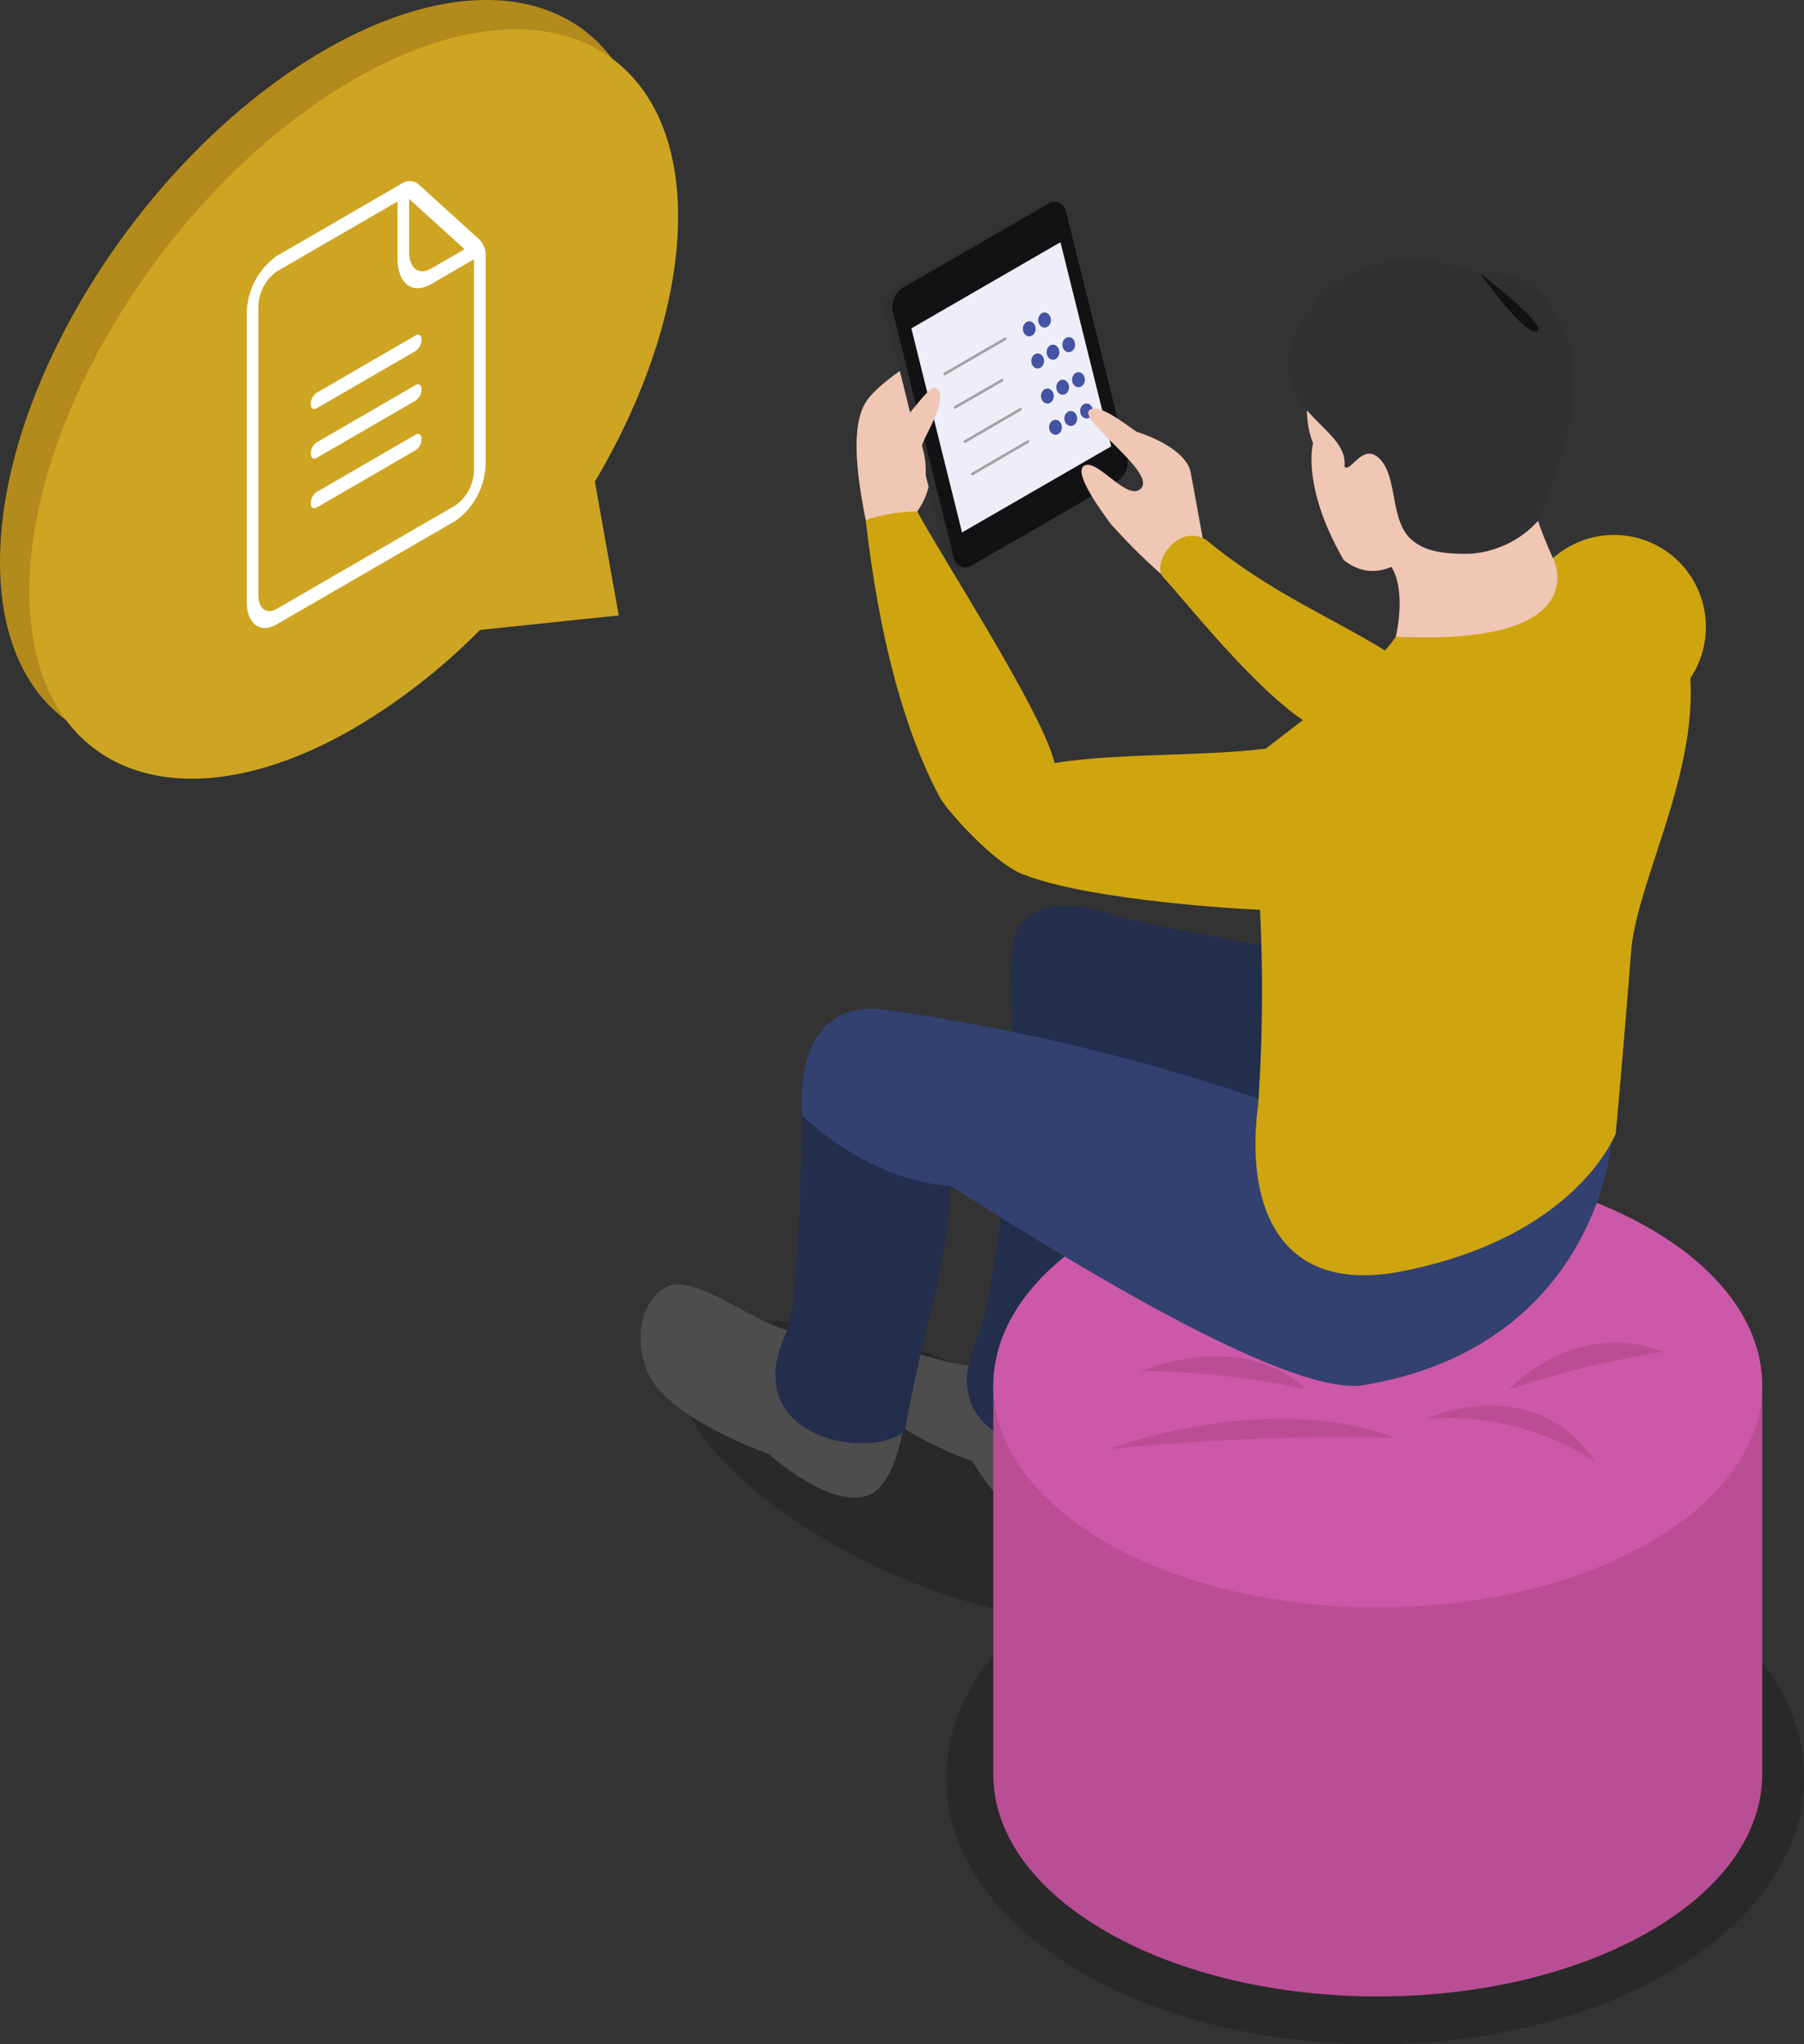 <svg xmlns="http://www.w3.org/2000/svg" width="133.665" height="151.428" viewBox="0 0 133.665 151.428">
  <rect x="0" y="0" width="133.665" height="151.428" fill="#333333" stroke="none"/>
  <g id="グループ_9070" data-name="グループ 9070" transform="translate(-268.583 4943.442)">
    <g id="グループ_9068" data-name="グループ 9068" transform="translate(316.036 -4928.484)">
      <path id="パス_4610" data-name="パス 4610" d="M280.259,340.851c-5.946-3.589-13.83-5.566-22.2-5.566a48.432,48.432,0,0,0-14.708,2.207c-1.047-2.99-4.593-6.656-10.039-9.943-9.2-5.547-20.338-7.908-24.873-5.268s-.755,9.281,8.442,14.834a46.417,46.417,0,0,0,15.758,6c-4.126,3.389-6.355,7.518-6.355,11.9,0,5.415,3.4,10.45,9.575,14.171,5.953,3.595,13.833,5.572,22.2,5.572s16.252-1.977,22.2-5.566c6.18-3.727,9.575-8.762,9.575-14.177S286.439,344.575,280.259,340.851Zm-2.465,24.523c-5.2,3-12.139,4.654-19.54,4.654s-14.343-1.652-19.543-4.657c-4.995-2.883-7.745-6.64-7.739-10.591,0-3.828,2.6-7.478,7.313-10.33a10.01,10.01,0,0,0,4.743-.964,3.289,3.289,0,0,0,1.655-1.906,44.249,44.249,0,0,1,13.572-2.041c7.4,0,14.343,1.652,19.54,4.657,4.995,2.879,7.742,6.643,7.742,10.585S282.789,362.488,277.794,365.374Z" transform="translate(-203.624 -238.292)" opacity="0.2"/>
      <g id="グループ_5322" data-name="グループ 5322" transform="translate(0 67.676)">
        <path id="パス_4611" data-name="パス 4611" d="M221.476,323.158c-4.025.3-6-1.32-8.752-1.3a1.7,1.7,0,0,0-1.744,2.514c1.366,3.466,8.39,5.836,8.39,5.836s3.89,6.972,7.561,4.74c1.707-1.034,1.068-7.092,1.068-7.092S224.622,322.918,221.476,323.158Z" transform="translate(-194.767 -304.603)" fill="#4d4d4d"/>
        <path id="パス_4612" data-name="パス 4612" d="M216.484,316.362c-.123,6.382-1.409,14.275-2.284,16.212-3.5,7.746,6.349,9.4,8.86,7.135,1.3-7.623,3.174-12.093,3.383-18.131.16-2.312-4.028-3.865-4.028-3.865A17.137,17.137,0,0,0,216.484,316.362Z" transform="translate(-189.268 -315.988)" fill="#222e4c"/>
        <path id="パス_4613" data-name="パス 4613" d="M217.514,323.82c-2.609.1-6.505-3.524-9.259-3.506-1.725.015-3.622,2.907-2.149,6.484,1.418,3.448,8.964,6.072,8.964,6.072s4.817,4.347,7.6,2.969c1.79-.887,2.37-4.863,2.37-4.863S220.667,323.7,217.514,323.82Z" transform="translate(-205.578 -307.801)" fill="#4d4d4d"/>
        <path id="パス_4614" data-name="パス 4614" d="M210.816,316.241c-.12,6.385-.371,14.281-1.237,16.212-3.5,7.745,6.349,9.4,8.86,7.135,1.3-7.62,3.174-12.092,3.377-18.128.163-2.315-4.028-3.868-4.028-3.868A27.312,27.312,0,0,0,210.816,316.241Z" transform="translate(-198.834 -316.238)" fill="#222e4c"/>
        <path id="パス_4615" data-name="パス 4615" d="M218.52,319.939a22.607,22.607,0,0,1-8.092-2.965S214.17,321.452,218.52,319.939Z" transform="translate(-195.538 -314.717)" fill="#222e4c"/>
      </g>
      <g id="グループ_5323" data-name="グループ 5323" transform="translate(26.145 71.221)">
        <path id="パス_4616" data-name="パス 4616" d="M214.094,322.751v28.814c-.006,4.212,2.775,8.421,8.344,11.635,11.126,6.422,29.158,6.422,40.284,0,5.56-3.214,8.344-7.423,8.344-11.632h0V322.751Z" transform="translate(-214.094 -306.302)" fill="#b94e94"/>
        <path id="パス_4617" data-name="パス 4617" d="M262.722,345.468c-11.126,6.426-29.158,6.426-40.284,0s-11.125-16.836,0-23.258,29.158-6.422,40.284,0S273.847,339.048,262.722,345.468Z" transform="translate(-214.094 -317.393)" fill="#cc58a9"/>
        <path id="パス_4618" data-name="パス 4618" d="M226.546,325.186s4.878-5.326,11.4-2.778A69.738,69.738,0,0,0,226.546,325.186Z" transform="translate(-188.319 -308.442)" fill="#b94e94"/>
        <path id="パス_4619" data-name="パス 4619" d="M224.54,324.217s7.92-3.659,12.535,3.174A20.275,20.275,0,0,0,224.54,324.217Z" transform="translate(-192.471 -305.294)" fill="#b94e94"/>
        <path id="パス_4620" data-name="パス 4620" d="M238.125,324.969a173.3,173.3,0,0,0-21.241.838S228.507,321.356,238.125,324.969Z" transform="translate(-208.319 -304.637)" fill="#b94e94"/>
        <path id="パス_4621" data-name="パス 4621" d="M229.944,324.5a58.953,58.953,0,0,0-12.3-1.357S225.082,319.948,229.944,324.5Z" transform="translate(-206.754 -307.752)" fill="#b94e94"/>
      </g>
      <g id="グループ_5325" data-name="グループ 5325" transform="translate(11.936 0)">
        <path id="パス_4622" data-name="パス 4622" d="M233.558,314.177c-7.27-1.243-11-2.164-11-2.164s-6.026-2.514-7.653,1.191c-.672,1.547-.258,5.455-.23,9.158.319.893,21.035,4.35,21.035,4.35S237.795,314.9,233.558,314.177Z" transform="translate(-199.002 -259.033)" fill="#222e4c"/>
        <path id="パス_4623" data-name="パス 4623" d="M243.343,320.332a151.268,151.268,0,0,0-27.669-6.6c-7.156-.939-6.161,7.835-6.161,7.835s4.758,4.811,11,5.219c4.212,2.591,24.4,15.807,30.638,14.748,17.2-2.9,18.337-17.993,18.337-17.993S245.741,321.722,243.343,320.332Z" transform="translate(-209.466 -253.89)" fill="#324170"/>
        <path id="パス_4624" data-name="パス 4624" d="M225.007,321.21c-.8-3.65-8.633-15.684-10.171-18.644.15-1.977-2.112-1.78-3.822.648.421,3.472,1.593,13.29,5.517,20.584l5.01,1.581Z" transform="translate(-206.261 -279.644)" fill="#cea50f"/>
        <path id="パス_4625" data-name="パス 4625" d="M211.469,309.948c-.436-2.281-1.271-6.68,0-8.722.893-1.44,3.954-3.257,3.954-3.257l1.842,6.358a13.638,13.638,0,0,1-.979,2.014,5.31,5.31,0,0,1-.995,2.959A12.567,12.567,0,0,0,211.469,309.948Z" transform="translate(-206.716 -286.378)" fill="#f0c6b4"/>
        <g id="グループ_5324" data-name="グループ 5324" transform="translate(6.173)">
          <path id="パス_4626" data-name="パス 4626" d="M228.882,313.231,224.363,295a.953.953,0,0,0-.381-.568l.061-.236a2.436,2.436,0,0,0-1.013.239l-10.757,6.207a1.686,1.686,0,0,0-.755,1.771l4.525,18.235a.842.842,0,0,0,.949.7v0l.531-.08-.025-.126,10.637-6.137A1.707,1.707,0,0,0,228.882,313.231Z" transform="translate(-211.476 -294.192)" fill="#303033"/>
          <path id="パス_4627" data-name="パス 4627" d="M229.063,313.14a1.709,1.709,0,0,1-.755,1.771l-10.757,6.208a.859.859,0,0,1-1.335-.562l-4.522-18.239a1.706,1.706,0,0,1,.752-1.771l10.763-6.207a.852.852,0,0,1,1.326.565Z" transform="translate(-211.108 -294.193)" fill="#121214"/>
          <path id="パス_4628" data-name="パス 4628" d="M226.922,310.287l-11.053,6.379-3.753-15.118,11.046-6.383Z" transform="translate(-210.151 -292.181)" fill="#edeef7"/>
          <line id="線_1155" data-name="線 1155" y1="2.604" x2="4.487" transform="translate(4.432 10.138)" fill="none" stroke="#a3a3a3" stroke-linecap="round" stroke-miterlimit="10" stroke-width="0.2"/>
          <line id="線_1156" data-name="線 1156" y1="2.018" x2="3.5" transform="translate(5.196 13.203)" fill="none" stroke="#a3a3a3" stroke-linecap="round" stroke-miterlimit="10" stroke-width="0.2"/>
          <line id="線_1157" data-name="線 1157" y1="2.403" x2="4.126" transform="translate(5.928 15.354)" fill="none" stroke="#a3a3a3" stroke-linecap="round" stroke-miterlimit="10" stroke-width="0.2"/>
          <line id="線_1158" data-name="線 1158" y1="2.403" x2="4.126" transform="translate(6.485 17.75)" fill="none" stroke="#a3a3a3" stroke-linecap="round" stroke-miterlimit="10" stroke-width="0.2"/>
          <ellipse id="楕円形_732" data-name="楕円形 732" cx="0.474" cy="0.557" rx="0.474" ry="0.557" transform="translate(10.227 8.845)" fill="#4553a3"/>
          <ellipse id="楕円形_733" data-name="楕円形 733" cx="0.474" cy="0.557" rx="0.474" ry="0.557" transform="translate(11.359 8.193)" fill="#4553a3"/>
          <ellipse id="楕円形_734" data-name="楕円形 734" cx="0.474" cy="0.557" rx="0.474" ry="0.557" transform="translate(10.85 11.225)" fill="#4553a3"/>
          <ellipse id="楕円形_735" data-name="楕円形 735" cx="0.474" cy="0.557" rx="0.474" ry="0.557" transform="translate(11.982 10.573)" fill="#4553a3"/>
          <ellipse id="楕円形_736" data-name="楕円形 736" cx="0.474" cy="0.557" rx="0.474" ry="0.557" transform="translate(13.153 10.016)" fill="#4553a3"/>
          <ellipse id="楕円形_737" data-name="楕円形 737" cx="0.474" cy="0.557" rx="0.474" ry="0.557" transform="translate(11.57 13.822)" fill="#4553a3"/>
          <ellipse id="楕円形_738" data-name="楕円形 738" cx="0.474" cy="0.557" rx="0.474" ry="0.557" transform="translate(12.702 13.17)" fill="#4553a3"/>
          <ellipse id="楕円形_739" data-name="楕円形 739" cx="0.474" cy="0.557" rx="0.474" ry="0.557" transform="translate(13.872 12.613)" fill="#4553a3"/>
          <ellipse id="楕円形_740" data-name="楕円形 740" cx="0.474" cy="0.557" rx="0.474" ry="0.557" transform="translate(12.169 16.139)" fill="#4553a3"/>
          <ellipse id="楕円形_741" data-name="楕円形 741" cx="0.474" cy="0.557" rx="0.474" ry="0.557" transform="translate(13.301 15.487)" fill="#4553a3"/>
          <ellipse id="楕円形_742" data-name="楕円形 742" cx="0.474" cy="0.557" rx="0.474" ry="0.557" transform="translate(14.471 14.93)" fill="#4553a3"/>
        </g>
        <path id="パス_4629" data-name="パス 4629" d="M222.267,311.578a44.017,44.017,0,0,1-3.887-3.856c-.866-1.173-2.674-3.705-2.017-4.255.927-.783,3.312,2.775,4.295,1.6,1.016-1.219-4.629-4.967-3.868-5.747.669-.681,3.064,1.335,3.524,1.584,3.2,1.068,3.877,2.425,3.982,2.944s.973,5.3.973,5.3Z" transform="translate(-195.478 -283.879)" fill="#f0c6b4"/>
        <path id="パス_4630" data-name="パス 4630" d="M218.386,305.379c-1-1.022,1.041-4.1,3.141-2.827,4.719,3.914,9.247,5.707,13.514,8.356.829.513-2.969,3.837-6.042,5.2C225.107,313.658,219.7,306.729,218.386,305.379Z" transform="translate(-191.545 -277.52)" fill="#cea50f"/>
        <path id="パス_4631" data-name="パス 4631" d="M212.318,301.943c1.2-.979,2.781-3.6,3.27-3.236,1.053.792-1.2,4.025-1.056,4.329a6.083,6.083,0,0,1-.147,4.031l-3.033-1.105S211.121,302.922,212.318,301.943Z" transform="translate(-205.6 -284.922)" fill="#f0c6b4"/>
        <path id="パス_4632" data-name="パス 4632" d="M238.735,313.642a6.814,6.814,0,1,1-.451-9.664A6.84,6.84,0,0,1,238.735,313.642Z" transform="translate(-173.513 -277.55)" fill="#cea50f"/>
        <path id="パス_4633" data-name="パス 4633" d="M224.072,307.686c1.145,1.842.329,5.167.329,5.167l1.062,1.744h5.67l5.029-1.461,1.053-4.092-1.139-1.946a28.073,28.073,0,0,1-1.139-2.815c-.921-.752-1.9-3.546-1.9-3.546l-9.514,2.069A25.725,25.725,0,0,1,224.072,307.686Z" transform="translate(-180.368 -280.651)" fill="#f0c6b4"/>
        <path id="パス_4634" data-name="パス 4634" d="M221.323,316.853c5.253-4.043,8.338-6.315,9.627-8.289,14.9.731,11.675-5.756,11.675-5.756s9.382.884,10.1,8.341-3.939,15.574-4.344,20.762c-.577,7.438-1.136,13.455-1.136,13.455s-2.873,7.678-15.85,10.214c-9.078,1.778-11.629-4.786-10.647-12.329a124.155,124.155,0,0,0,.086-15.5C220.464,325.412,219.779,319.511,221.323,316.853Z" transform="translate(-186.917 -276.362)" fill="#cea50f"/>
        <path id="パス_4635" data-name="パス 4635" d="M222.683,298.967a6.79,6.79,0,0,0-.568,6.023s-.89,3.174,2.272,8.651c4.405,3.454,8.688-5.326,8.688-5.326l-3.27-10.7S223.248,298.571,222.683,298.967Z" transform="translate(-184.213 -287.109)" fill="#f0c6b4"/>
        <path id="パス_4636" data-name="パス 4636" d="M221.175,303.1c.157,4.264,4.565,5.17,4.28,7.844.476.464,1.391-1.928,2.674-.522s.7,4.593,2.327,5.943c.663.553,1.621,1.078,4.267,1.022a7.442,7.442,0,0,0,5.075-2.435c3.392-7.951,2.637-11.979,2.637-11.979s-1.332-7.089-6.9-6.333C224.779,292.516,221.175,301.637,221.175,303.1Z" transform="translate(-185.228 -291.323)" fill="#303033"/>
        <path id="パス_4637" data-name="パス 4637" d="M212.811,311.361c.451.832,3.883,4.762,6.1,5.643,5.01,1.986,16.829,2.68,19.288,2.7,3.085.024,9.637-1.329,9.858-5.839.273-5.661-6.109-7.211-9.434-6.453-4.252.964-12.148.51-17.336,1.363Z" transform="translate(-202.541 -267.207)" fill="#cea50f"/>
        <path id="パス_4638" data-name="パス 4638" d="M230.039,300.2c.853-.448-4.187-4.27-4.187-4.27S229.2,300.638,230.039,300.2Z" transform="translate(-175.547 -290.607)" fill="#121214"/>
      </g>
    </g>
    <g id="グループ_9069" data-name="グループ 9069" transform="translate(-10.527 -5206.213)">
      <g id="グループ_8891" data-name="グループ 8891" transform="translate(279.11 262.771)">
        <g id="グループ_5312" data-name="グループ 5312">
          <path id="パス_4563" data-name="パス 4563" d="M303.147,266.493c13.272-7.663,24.03-3.116,24.03,10.156,0,6.178-2.333,13.157-6.164,19.628l1.768,9.909-10.28,1.074a45.715,45.715,0,0,1-9.36,7.3c-13.272,7.663-24.031,3.115-24.031-10.157S289.875,274.156,303.147,266.493Z" transform="translate(-279.11 -262.771)" fill="#b28b1c"/>
          <path id="パス_4564" data-name="パス 4564" d="M305.606,268.951c13.271-7.663,24.03-3.116,24.03,10.156,0,6.178-2.334,13.157-6.164,19.628l1.768,9.91-10.28,1.074a45.711,45.711,0,0,1-9.36,7.3c-13.268,7.661-24.028,3.112-24.028-10.158S292.334,276.614,305.606,268.951Z" transform="translate(-279.395 -263.055)" fill="#cea522"/>
        </g>
      </g>
      <g id="Symbols" transform="translate(297.392 276.187)">
        <g id="Lv1-_-Icons-_-list" data-name="Lv1-/-Icons-/-list" transform="translate(0 0)">
          <g id="Group">
            <path id="パス_19167" data-name="パス 19167" d="M312.931,299.365l-7.347,4.255c-.238.138-.431-.008-.431-.325a1.035,1.035,0,0,1,.431-.825l7.347-4.254c.238-.138.431.007.431.325A1.034,1.034,0,0,1,312.931,299.365Zm0-3.676-7.347,4.255c-.238.138-.431-.008-.431-.325a1.035,1.035,0,0,1,.431-.825l7.347-4.255c.238-.138.431.008.431.326A1.034,1.034,0,0,1,312.931,295.689Zm0-3.675-7.347,4.255c-.238.137-.431-.008-.431-.326a1.035,1.035,0,0,1,.431-.824l7.347-4.255c.238-.138.431.008.431.325A1.035,1.035,0,0,1,312.931,292.013Z" transform="translate(-300.409 -279.436)" fill="#fff"/>
            <path id="パス_19168" data-name="パス 19168" d="M315.264,303.107l-13.258,7.676c-1.224.708-2.219-.043-2.219-1.676V287.741a5.335,5.335,0,0,1,2.219-4.247l9.229-5.344a1.037,1.037,0,0,1,1.271.02l4.541,4.125a1.687,1.687,0,0,1,.438,1.27v15.3A5.339,5.339,0,0,1,315.264,303.107Zm-13.258-18.464a3.263,3.263,0,0,0-1.357,2.6v21.366c0,1,.608,1.459,1.357,1.026l13.258-7.676a3.264,3.264,0,0,0,1.358-2.6v-15.3a.838.838,0,0,0-.216-.629l-4.541-4.125a.517.517,0,0,0-.63-.009Z" transform="translate(-299.787 -277.945)" fill="#fff"/>
            <path id="パス_19169" data-name="パス 19169" d="M318.35,283.668l-3.451,2c-1.364.79-2.475-.049-2.475-1.868v-4.626l.862-.5V283.3c0,1.187.723,1.733,1.613,1.218l3.451-2Z" transform="translate(-301.251 -278.03)" fill="#fff"/>
          </g>
        </g>
      </g>
    </g>
  </g>
</svg>
